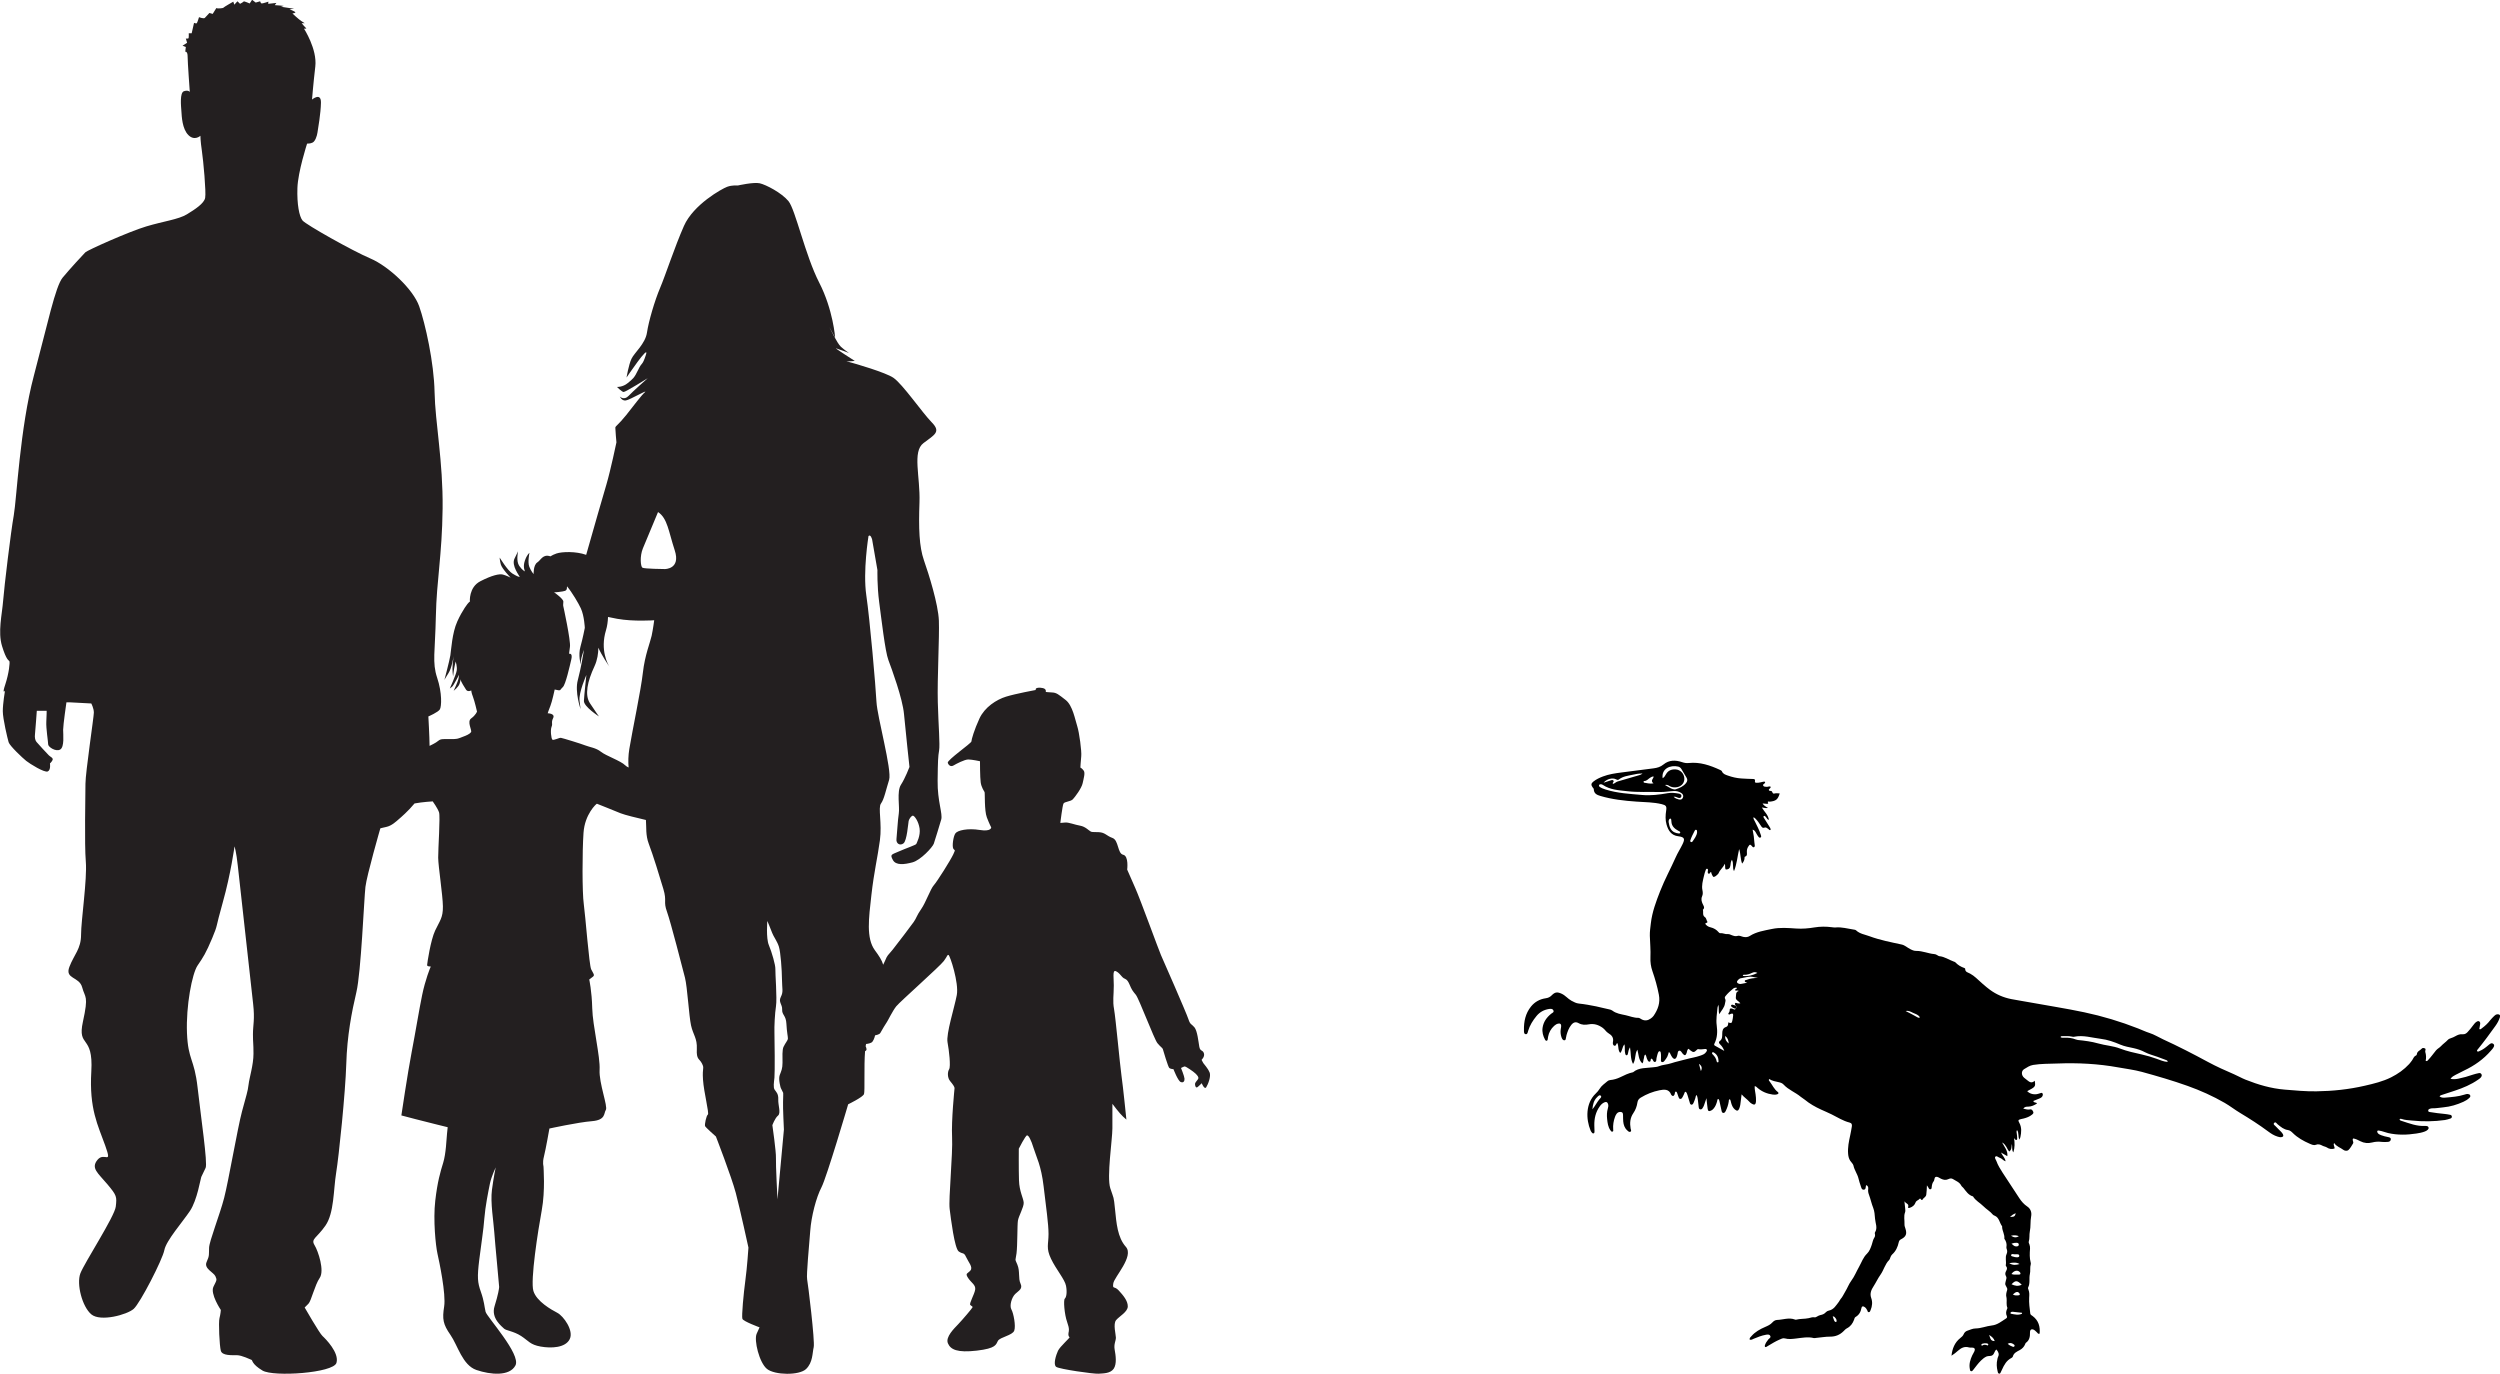 <?xml version="1.0" encoding="UTF-8"?><svg id="Layer_2" xmlns="http://www.w3.org/2000/svg" viewBox="0 0 699.89 384.6"><defs><style>.cls-1{fill:#231f20;}</style></defs><g id="Layer_1-2"><g><g><path class="cls-1" d="M170.6,186.62s.04,.06,.04,.07c.03,.03,0,0-.04-.07Z"/><path class="cls-1" d="M338.6,300.18c-.49-1.18-1.47-2.16-1.72-2.55-.24-.39-.49-.93-.49-.93,0,0,.98-.88,.64-1.86-.34-.98-1.03-.44-1.28-1.81-.24-1.37-.54-4.46-1.37-5.44-.84-.98-1.17-.69-1.67-2.25-.49-1.57-7.1-16.66-7.7-17.98-.59-1.32-5.73-15.48-7.15-18.67-1.42-3.18-2.3-5.24-2.3-5.24,0,0,.49-3.82-1.13-4.16-1.61-.35-1.22-4.07-2.99-4.7-1.76-.64-2.01-1.52-3.82-1.62-1.81-.1-1.81,.05-2.3-.2-.49-.25-1.47-1.37-2.94-1.62-1.47-.25-3.23-.98-4.17-.88-.93,.1-1.37,.1-1.37,.1,0,0,.59-4.8,.88-5.39,.29-.59,2.01-.54,2.64-1.23,.64-.69,2.45-3.09,2.74-4.51,.3-1.42,.74-2.84,.3-3.48-.45-.64-.94-.88-.94-.88,0,0,.1-1.86,.24-3.18,.15-1.32-.54-6.61-1.13-8.43-.59-1.81-1.27-5.78-3.23-7.3-1.96-1.52-2.55-2.06-3.77-2.11-1.22-.05-1.81-.15-1.81-.15,0,0,.3-.83-.83-1.08-1.13-.25-1.91-.05-1.96,.25l-.04,.29s-5.59,1.03-8.28,1.86c-2.69,.83-5.98,2.94-7.45,6.12-1.47,3.18-2.25,5.93-2.25,6.42s-6.86,5.24-6.62,5.98c.24,.74,.88,1.18,1.62,.74,.74-.44,3.08-1.67,4.12-1.67s3.28,.49,3.28,.49c0,0,0,4.55,.2,5.93,.19,1.37,.93,2.4,1.08,2.69,.15,.3-.09,5.19,.64,7.1,.73,1.91,1.22,2.79,1.22,2.79,0,0,.1,1.27-3.23,.73-3.34-.54-6.22,.1-6.81,.98-.59,.88-.93,3.52-.59,4.21,.34,.69,.79,0,0,1.67-.79,1.67-4.51,7.59-5.44,8.62-.93,1.03-2.25,4.85-3.52,6.66-1.28,1.81-1.33,2.55-2.11,3.63-.79,1.08-4.46,5.98-5.88,7.74-1.42,1.76-1.42,1.37-2.15,3.14-.14,.34-.32,.71-.51,1.08-.35-1.25-1.2-2.53-2.31-4.03-2.5-3.39-1.72-8.98-.99-15.48,.73-6.5,1.74-10.54,2.38-15.31,.65-4.78-.57-9.12,.3-10.31,.89-1.18,1.42-3.92,2.28-6.63,.84-2.72-3.33-17.64-3.54-21.84-.21-4.2-1.84-22.98-2.84-29.78-1-6.79,.61-16.63,.61-16.63,.6-.63,1.01,.95,1.01,.95l1.49,8.58s-.11,4.39,.48,8.91c.61,4.53,1.67,13.88,2.59,16.28,.9,2.39,3.97,10.72,4.37,15.13,.4,4.41,1.53,14.79,1.53,14.79,0,0-1.17,3.11-2.39,4.99-1.22,1.89-.3,6.22-.6,8.05-.3,1.82-.49,5.8-.65,7.12-.17,1.32,1.02,1.99,1.98,1.22,.96-.77,1.3-5.65,1.43-6.27,.14-.6,.79-1.49,1.2-1.47,.41,.02,1.55,1.51,1.86,3.57,.3,2.06-.81,4.05-.92,4.34-.12,.3-2.82,1.19-4.92,2.12-2.09,.92-2.48,.79-1.64,2.37,.84,1.57,3.2,1.28,5.48,.67,2.28-.6,5.62-4.22,5.98-5.23,.36-1,1.58-5.13,2.07-6.74,.49-1.61-1.08-5.16-1-10.88,.07-5.71,.12-6.74,.41-8.46,.29-1.72-.18-6.85-.36-13.51-.18-6.65,.48-18.27,.3-22.87-.18-4.61-2.83-13.02-4.18-16.87-1.34-3.85-1.51-8.97-1.25-16.21,.25-7.24-2.07-14.2,1.11-16.6,3.18-2.4,4.95-3.13,2.33-5.81-2.64-2.68-8.16-10.72-10.74-12.48-2.1-1.45-10.51-3.94-13.12-4.62,.96,.06,2.31-.1,2.31-.1,0,0-5.75-3.66-5.25-3.53,.5,.13,3.62,1.3,3.62,1.3,0,0-1.19-.77-2.26-1.74-1.08-.98-3.21-5.47-3.21-5.47l1.6,2.94s-.54-7.79-4.47-15.44c-3.92-7.65-6.66-20.46-8.6-22.8-1.93-2.34-6.31-4.6-8.03-4.99-1.72-.39-6.16,.62-6.16,.62,0,0-1.53-.17-2.99,.37-1.45,.54-9.43,4.95-12.08,10.95-2.65,6-5.18,13.85-6.68,17.36-1.49,3.5-3.21,9.35-3.67,12.49-.46,3.15-3.55,5.65-4.34,7.35-.8,1.7-1.38,5.24-1.38,5.24,0,0,6.51-9.69,5.43-6.37-1.09,3.31-1.02,1.78-2.15,4.18-1.14,2.4-1.56,2.59-2.94,3.74-1.38,1.17-3.02,1.09-3.02,1.09,0,0,1.37,1.39,1.87,1.41,.51,.02,6.74-3.86,6.74-3.86,0,0-4.07,3.58-5.36,4.95-1.29,1.36-2.46,.18-2.46,.18,0,0,.54,1.26,1.68,1.1,1.14-.15,6.39-3.27,5.33-2.29-1.07,.97-2.94,3.53-5.22,6.39-2.29,2.85-3.01,3.02-3.04,3.53-.02,.51,.31,4.1,.31,4.1,0,0-1.6,7.69-2.81,11.81-.83,2.79-3.5,12.03-5.66,19.68-2.89-1.04-6.8-.89-8.31-.38-.68,.23-1.24,.51-1.7,.8-2.11-.73-2.65,1.03-3.66,1.69-1.16,.76-1.04,3.28-1.04,3.28,0,0-.72-.78-1.22-2.08-.5-1.31,.05-3.86,.05-3.86,0,0-.68,.41-1.29,2.2-.62,1.79,.04,2.98,.04,2.98,0,0-.67-.2-1.6-1.53-.92-1.33-.38-3.84-.35-4.02,.03-.18,0,0-.98,1.97-.97,1.97,1.47,4.95,1.45,5.09-.02,.14-.83-.13-2.11-.95-1.29-.82-3.5-4.43-3.5-4.43,0,0,0,.66,.31,1.89,.32,1.23,2.76,3.74,2.76,3.74,0,0-1.18-.61-2.17-.87-1-.25-3,.18-6.3,1.87-3.29,1.69-2.94,5.71-2.94,5.71l-.26,.19c-.27,.2-1.81,2.16-3.27,5.38-1.45,3.21-1.7,8.03-1.93,9.46-.22,1.43-1.67,6.9-1.67,6.9,0,0,.22-.48,1.16-1.94,.9-1.39,1.38-4.48,1.42-4.75,0,.1-.08,.59-.25,2.2-.21,1.86,.11,3.46,.11,3.46l.14-1.21c.15-1.2,.57-2.93,.57-2.93,0,0,.45,1.35,.31,2.46-.13,1.11-1.95,5.11-1.95,5.11,0,0,.21-.15,.65-.51,.44-.36,1.96-3.37,1.96-3.37,0,0-.1,.64-.2,1.24-.1,.6-1.33,3.28-1.33,3.28,0,0,1.3-1.02,1.63-1.91,.32-.89,.27-1.37,.27-1.37l.09,.34c.09,.35,1.01,1.96,1.5,2.65,.51,.7,1.44,.18,1.44,.18,0,0,0,.57,.47,1.77,.47,1.21,1.14,4.15,1.14,4.15,0,0-.35,.98-1.63,1.91-1.28,.93,.32,3.35-.05,3.86-.36,.51-1.28,.93-2.38,1.32-1.09,.39-1.15,.67-3.87,.61-2.73-.06-2.28,.11-3.55,.94-.36,.24-1.02,.58-1.8,.96-.02-2.66-.34-8.24-.34-8.24,0,0,2.76-1.18,3.23-1.99,.46-.82,.66-4.55-.77-8.84-1.43-4.3-.57-7.22-.36-17.23,.2-10.03,1.73-16.93,1.89-30.13,.15-13.19-2.1-24.24-2.25-32.57-.16-8.33-2.61-19.23-4.3-24.04-1.68-4.8-8.6-11.25-13.65-13.4-5.06-2.15-18.11-9.51-19.02-10.64-.92-1.13-1.58-4.55-1.43-9.1,.15-4.55,2.71-12.43,2.71-12.43,0,0,.92,.05,1.58-.31,.67-.36,1.18-1.74,1.33-2.81,.16-1.07,.92-5.32,.97-8.34,.05-3.01-2.5-.87-2.5-.87,0,0,.35-4.4,.92-9.26,.56-4.86-3.17-10.59-3.17-10.59,0,0,.82,.05,.62-.1-.21-.15-1.28-1.43-1.28-1.43h.86s-.26-.15-.97-.61c-.71-.46-2.46-2.1-2.46-2.1,0,0,.92-.16,.82-.36-.1-.21-1.63-.82-1.63-.82l1.28-.15-3.68-.56s.87-.2,.72-.25c-.15-.05-2.46-.2-2.46-.2l.46-.62-2.3,.25,.05-.61s-1.64,.56-1.9,.51c-.25-.05-.41-.61-.41-.61l-1.23,.36-1.02-.77-.67,1.02s-1.63-.72-1.68-.56c-.05,.15-1.02,.66-1.02,.66l-.72-.71s-.77,.77-.81,.92c-.06,.15-.36-.82-.36-.82,0,0-2.71,1.54-2.76,1.69-.05,.15-1.43,.26-1.58,.21-.16-.05-.41-.1-.41-.1l-1.02,1.63-.92-.26s-.97,1.07-1.28,1.38c-.3,.31-1.63-.2-1.63-.2,0,0-.46,1.53-.62,1.69-.15,.15-.77-.1-.77-.1l-.66,2.91h-.82s.06,1.33-.1,1.43c-.16,.1-.72,.05-.72,.05l.36,1.18-1.28,.82,.92,.36-.16,1.33s.66-.2,.66,1.33,.61,9.92,.61,9.92c0,0-.41-.61-1.63-.2-1.23,.41-.82,4.19-.72,5.63,.1,1.43,.21,4.91,1.95,6.65,1.74,1.74,3.37,.2,3.37,.2,0,0,0,1.43,.41,4.19,.41,2.76,1.23,11.66,.92,13.2-.3,1.54-2.76,3.17-5.11,4.6-2.35,1.43-6.54,1.94-11.35,3.38-4.81,1.43-16.47,6.65-17.08,7.26-.62,.61-4.29,4.6-6.34,7.06-2.05,2.46-4.2,12.89-8.08,27.51-3.89,14.62-4.8,34.47-5.62,39.07-.82,4.6-2.66,19.84-2.97,23.83-.31,3.99-1.53,8.8-.31,12.78,1.23,3.99,1.84,3.89,2.05,4.2,.2,.31-.11,3.37-1.12,6.44-1.03,3.07-.11,1.84-.11,1.84,0,0-.61,3.58-.61,5.73s1.33,7.67,1.63,8.69c.31,1.02,3.89,4.4,4.92,5.22,1.02,.82,5.12,3.37,6.03,2.96,.92-.41,.62-2.25,.62-2.25,0,0,.41-.31,.72-.92,.3-.61-.62-.92-1.02-1.33-.42-.41-3.07-3.27-3.48-3.78-.41-.51-.51-1.33-.41-2.15,.1-.82,.51-6.55,.51-6.55h2.76s0,1.23-.1,3.07c-.1,1.84,.52,5.63,.52,6.34s2.15,2.15,3.37,1.43c1.22-.72,.82-4.19,.82-5.53s.92-7.67,.92-7.67h1.13l5.83,.31s.72,1.33,.72,2.55-2.35,16.77-2.35,19.94-.31,16.87,.1,21.79c.41,4.91-1.33,16.47-1.33,20.46s-1.94,5.52-3.27,9c-1.33,3.48,2.76,2.66,3.58,5.73,.82,3.07,1.85,2.15,.21,9.62-1.63,7.47,2.97,3.37,2.35,13.91-.62,10.53,1.84,15.03,3.89,20.76,2.04,5.73-.21,1.64-2.15,3.99-1.94,2.35,.1,3.68,2.76,6.85,2.66,3.17,2.66,3.48,2.35,6.24-.3,2.76-8.79,15.75-9.92,18.72-1.12,2.97,.51,9.31,3.07,11.46,2.56,2.15,10.02,.1,11.86-1.53,1.84-1.64,8.08-13.81,8.59-16.47,.51-2.66,5.11-7.87,7.16-10.94,2.05-3.07,2.97-9.1,3.17-9.52,.2-.41,.61-1.32,1.22-2.55,.61-1.23-1.33-14.32-2.25-22.5-.92-8.18-2.66-7.57-2.97-15.24-.3-7.67,1.44-16.67,2.97-18.92,1.54-2.25,2.35-3.48,4.1-7.67,1.73-4.19,.71-2.05,2.96-10.02,2.25-7.98,3.28-15.65,3.28-15.65,0,0,.51,1.53,.92,5.42,.41,3.89,3.78,34.27,4.29,38.66,.51,4.4-.05,5.9-.05,8.51s.15,2.3,.15,5.45-1.15,6.67-1.38,8.67c-.23,1.99-.62,2.91-1.84,7.52-1.23,4.61-3.76,19.41-4.99,24.17-1.23,4.76-4.14,12.04-4.22,13.96-.08,1.92,.16,2.15-.69,3.99-.84,1.84,2,2.92,2.46,3.99,.45,1.08,.45,.92-.54,2.92-1,1.99,2.06,6.52,2.06,6.52,0,0-.07,1.15-.38,2.3-.31,1.15,0,7.74,.38,9.13,.39,1.38,2.99,1.23,4.45,1.23s3.84,1.23,4.14,1.31c.31,.07,0,1.15,3.07,2.99,3.07,1.84,19.87,.69,20.71-2.15,.84-2.83-3.07-6.75-3.91-7.52-.85-.76-4.99-7.98-4.99-7.98,0,0,.31-.31,1.07-1.07,.77-.77,1.77-5.22,3.14-7.21,1.38-1.99-.38-7.44-1.46-9.2-1.07-1.76,.62-1.92,3.07-5.45,2.45-3.53,2.23-10.05,2.99-14.73,.77-4.68,2.61-22.63,2.84-30.53,.23-7.9,1.53-14.57,2.83-20.09,1.31-5.52,2.15-26.16,2.53-29.46,.39-3.3,4.17-16.39,4.17-16.39,0,0,.2-.1,1.68-.41,1.49-.3,2.82-1.58,3.53-2.2,.47-.4,2.61-2.22,4.37-4.37,2.25-.42,5.09-.58,5.09-.58,0,0,1.39,1.92,1.77,3.07,.38,1.15-.26,10.2-.24,12.7,.03,2.5,1.27,10.39,1.32,13.61,.05,3.22-.89,4.06-2.17,6.78-1.28,2.72-2.21,9.08-2.25,9.64-.04,.56,1.13,.32,1.01,.49-.12,.17-1.54,3.72-2.4,7.92-.87,4.2-1.81,10.14-2.95,16.05-1.13,5.9-2.87,17.66-2.87,17.66,0,0,.27,.09,4.08,1.07,3.81,.99,8.89,2.23,8.89,2.23l-.18,1.72c-.17,1.72-.29,5.66-1.08,8.23-.79,2.56-1.6,5.27-2.22,10.64-.62,5.38,.12,12.57,.61,14.77,.5,2.2,2.43,11.34,1.88,14.84-.56,3.5-.32,4.95,1.75,7.92,2.07,2.97,3.36,8.51,7.3,9.85,3.94,1.34,9.29,1.82,10.91-1.28,1.63-3.09-8.02-13.6-8.36-15.02-.34-1.43-.38-2.94-1.32-5.59-.95-2.66-1.05-4.04-.45-8.99,.61-4.96,1.17-8.17,1.42-11.53,.26-3.36,1.13-7.65,1.55-9.71,.42-2.05,1.63-4.6,1.63-4.6,0,0-.59,2.78-1.05,6.3-.47,3.51,.46,8.9,.65,11.81,.2,2.91,1.38,14.99,1.37,15.37-.02,.38-.24,2.04-1.29,5.41-1.06,3.37,2.11,5.67,2.64,6.23,.52,.56,2.71,.72,4.81,2.09,2.1,1.37,2.49,2.42,5.47,2.95,2.99,.53,6.89,.35,8.11-2.05,1.24-2.4-1.74-6.51-3.44-7.39-1.7-.89-5.81-3.19-6.71-6.12-.9-2.93,1.29-16.92,2.33-22.56,1.04-5.64,.47-12.05,.5-12.24,.03-.18-.37-.91,.13-2.9,.51-2,1.52-7.78,1.52-7.78,0,0,7.98-1.75,11.9-2.06,3.92-.32,3.28-2.21,3.9-3.15,.62-.94-1.96-7.53-1.75-11.23,.21-3.69-1.94-12.34-2.06-17.22-.12-4.87-.84-8.06-.84-8.06,0,0,.53-.39,1.07-.82,.54-.43,.04-.89-.52-2.02-.58-1.13-1.63-15.17-2.08-18.31-.45-3.14-.44-14.7-.07-19.93,.36-5.23,3.61-8.15,3.75-8.13,.14,.02,4.83,1.95,6.61,2.66,1.21,.49,4.78,1.35,7.11,1.89,.16,2.12-.11,4.26,.79,6.64,1.19,3.12,3.04,9.14,4.09,12.67,1.05,3.53-.07,3.37,1.02,6.39,1.08,3.02,4.33,15.75,5.03,18.44,.68,2.69,1.11,10.68,1.7,13.37,.59,2.68,1.76,3.56,1.62,6.61-.15,3.06,.7,2.59,1.44,4.06,.74,1.47,.05,.92,.29,4.52,.24,3.58,1.79,9.48,1.36,9.77-.43,.28-.96,2.82-.78,3.23,.19,.42,3.03,2.91,3.03,2.91,0,0,4.36,11.25,5.57,15.81,1.2,4.56,3.54,15.29,3.54,15.29,0,0-.37,5.61-.86,9.15-.48,3.56-1.1,10.08-.83,10.8,.27,.72,4.8,2.38,4.8,2.38l-.81,1.79c-.8,1.8,.73,8.11,2.89,9.85,2.16,1.75,9.01,1.87,10.94,.03,1.93-1.85,1.75-4.51,2.14-6.12,.38-1.62-1.59-17.77-1.84-19-.24-1.24,.56-9.48,.87-13.55,.29-4.07,1.68-9.42,3.15-12.21,1.45-2.78,7.47-23.24,7.47-23.24,0,0,4.07-1.95,4.43-2.85,.29-.76-.04-7.91,.3-12.03,.26-.09,.41-.26,.41-.54,0-.21-.12-.54-.25-.83,.03-.21,.07-.4,.11-.58,0-.01,0-.03,.01-.05,.54-.06,1.45-.21,1.79-.65,.5-.64,.74-1.77,.74-1.77,0,0,1.23-.19,1.47-.68,.24-.49,1.72-2.94,1.86-3.09,.15-.15,1.57-3.09,2.59-4.36,1.03-1.28,12.25-11.22,13.33-12.69,1.08-1.47,.93-1.81,1.32-1.67,.39,.15,2.94,7.79,2.3,11.22-.64,3.43-3.04,10.88-2.59,13.23,.44,2.35,.93,6.76,.44,7.54-.49,.78-.49,2.4,.3,3.33,.78,.93,1.25,1.63,1.22,1.96-.02,.34-.92,8.97-.69,13.67,.25,4.7-1.03,17.39-.68,20.13,.34,2.74,1.37,11.07,2.54,11.91,1.17,.83,1.42,.14,2.06,1.56,.64,1.42,2.01,2.84,1.22,3.77-.78,.93-1.56,.69-.68,2.06,.88,1.37,2.21,1.96,2.01,3.28-.19,1.32-1.76,3.92-1.37,4.31,.39,.39,.68,.39,.64,.64-.05,.24-2.89,3.58-4.02,4.75-1.12,1.18-3.62,3.57-2.89,5.34,.74,1.76,2.59,2.69,8.08,2.06,5.49-.64,5.35-1.71,5.93-2.75,.59-1.03,4.07-1.52,4.56-2.84,.49-1.32-.2-4.9-.79-5.93-.59-1.03,.05-3.38,1.08-4.36,1.03-.98,2.15-1.42,1.47-2.89-.69-1.47-.1-3.43-.88-5.29-.78-1.86-.54-.88-.24-3.18,.29-2.3,.19-7.89,.39-9.16,.2-1.27,1.67-3.77,1.62-5-.05-1.23-1.23-3.14-1.32-6.27-.1-3.14-.05-8.87-.05-8.87,0,0,1.86-3.68,2.3-3.72,.44-.05,1.13,1.23,1.86,3.62,.73,2.4,2.11,4.8,2.79,10.68,.69,5.88,1.37,10.43,1.37,13.32s-.74,3.92,.69,6.91c1.42,2.99,3.87,5.78,4.21,7.59,.34,1.82,.1,3.19-.34,3.58-.44,.39-.1,4.46,.64,6.52,.74,2.06,.49,2.5,.39,3.08-.1,.59,.05,1.08,.29,1.18,.25,.1-2.69,2.64-3.23,3.82-.54,1.17-1.42,3.87-.49,4.51,.93,.64,10.49,2.01,11.85,1.91,1.37-.1,3.28-.05,4.22-1.37,.93-1.33,.58-3.77,.29-5.34-.29-1.57,.34-2.5,.34-3.38s-.83-3.82,.05-4.9c.88-1.08,3.28-2.3,3.28-3.87s-1.28-3.08-2.55-4.46c-1.27-1.37-1.76-.2-1.51-1.96,.24-1.77,5.88-7.6,3.52-10.24-2.35-2.65-2.64-6.66-3.03-10.48-.39-3.82-.3-2.79-1.33-5.93-1.03-3.14,.59-13.62,.59-16.76v-6.86s2.05,2.75,2.99,3.58l.93,.83s-.93-9.21-1.38-12.34c-.44-3.13-1.63-16.15-2.07-18.55-.44-2.4-.08-3.84-.08-6.68s-.54-4.95,1.17-3.63c.61,.47,1.18,1.37,1.62,1.62,.44,.24,.98,.24,1.62,1.76,.64,1.52,.88,1.81,1.77,2.89,.88,1.08,5.14,12.44,6.03,13.52,.88,1.08,1.42,1.32,1.52,1.67,.09,.34,1.47,5,1.81,5.29,.34,.29,1.17,.34,1.17,.34,0,0,1.23,3.23,2.01,3.58,.78,.34,1.13-.25,1.08-.93-.04-.68-.98-2.99-.98-2.99,0,0,.83-.44,1.08-.44s2.4,1.42,2.99,2.01c.59,.59,.88,.98,.78,1.37-.1,.39-.93,1.03-.93,1.56s.24,1.13,.64,.89c.39-.25,1.23-1.13,1.23-1.13,0,0,.78,1.91,1.27,1.13,.49-.78,1.42-3.04,.93-4.21ZM179.96,153.57c.88-2.18,4.26-10.22,4.26-10.22,2.66,1.75,2.94,5.44,4.68,10.73,1.73,5.3-2.79,5.23-2.79,5.23,0,0-5.74-.05-6.26-.38-.52-.33-.77-3.18,.11-5.36Zm-11.7,56.91c-1.38-1.12-3.19-1.31-4.39-1.79-1.2-.48-6.37-2.06-6.84-2.13-.46-.07-2.06,.8-2.39,.51-.33-.29-.61-2.69-.22-3.62,.39-.93-.2-1.12,.44-2.43,.63-1.31-1.53-1.33-1.53-1.33,0,0,.3-.99,.76-2.09,.46-1.11,1.2-4.57,1.2-4.57l.87,.18c.87,.19,.64-.18,1.41-.86,.77-.68,1.92-5.83,2.37-7.74,.45-1.91-.6-1.56-.6-1.56,0,0-.05-.25,.22-1.95,.27-1.7-1.89-11.53-1.89-11.53,0,0-.04-.34,.04-1.12,.08-.79-2.6-2.64-2.6-2.64,0,0,.46,.07,2.36-.23,1.15-.19,1.25-.4,1.27-1.44,1.46,1.76,3.22,4.76,3.87,6.17,.98,2.14,1.11,5.47,1.11,5.47,0,0-.56,2.93-1.22,5.28-.67,2.35,.06,4.92,.06,4.92l.06-.94c.06-.93,.91-3.34,.85-2.98-.06,.36-.8,4.97-1.7,8.31-.92,3.34,.77,8.15,.77,8.15l-.29-2.31c-.29-2.31,1.91-7.24,1.91-7.24,0,0-.62,5.66-.69,7.25-.06,1.59,4.21,4.35,4.21,4.35,0,0-1-1.38-2.52-3.7-1.52-2.32-.73-6.06,1.28-10.37,.81-1.74,1.07-3.66,1.07-5.17,.97,2.18,2.75,4.8,3.1,5.3-.42-.64-2.66-4.61-.96-10.19,.35-1.15,.52-2.41,.57-3.72,.9,.2,1.76,.37,2.53,.51,4.66,.84,10.4,.41,10.4,.41,0,0-.33,2.54-.72,4.35-.39,1.82-1.9,5.42-2.45,10.31-.54,4.88-2.93,16.11-3.8,21.38-.3,1.84-.34,3.62-.19,5.19-.36-.16-.69-.35-.96-.62-1.22-1.24-5.38-2.66-6.76-3.77Zm51.11,82.53c-.44,.98-.29,2.82-.3,4.51,0,1.68-.34,2.28-.79,3.48-.43,1.21,.29,3.55,.29,3.55l.69,1.41s.03,1.07-.04,2.53c-.07,1.45,.24,7.75,.24,7.75l-1.8,19.53s-.51-9.91-.43-11.6c.08-1.68-1-9.17-1-9.17,0,0,.7-1.96,1.58-2.68,.88-.73,0-2.91,.07-4.51,.08-1.62-.59-2.11-1.01-2.74-.44-.63-.2-2.08-.06-3.37,.14-1.3,.06-10.81,0-12.57-.06-1.77,.11-5.36,.44-7.49,.33-2.13-.24-9.29-.18-10.36,.05-1.07-.99-4.72-1.82-6.68-.83-1.96-.43-6.77-.43-6.77,0,0,1.03,2.43,1.36,3.36,.33,.93,1.43,2.37,1.88,3.85,.47,1.48,.84,6.48,.86,9.16,.02,2.69,.45,3.39-.32,4.89-.75,1.51,.44,2.02,.37,3.55-.07,1.53,1.08,1.59,1.19,3.96,.12,2.39,.44,3.62,.42,4.16-.03,.54-.75,1.27-1.18,2.24Z"/></g><g><path d="M558.84,377.85c-.5,.45-.51,1.15-1,1.52-.52,.4-1.17,.14-1.73,.4-.59,.28-1.07,.68-1.53,1.13-.81,.79-1.45,1.71-2.15,2.59-.16,.2-.32,.46-.63,.38-.32-.08-.29-.4-.34-.65-.26-1.35,.13-2.59,.69-3.8,.19-.41,.47-.78,.63-1.19,.24-.63-.04-.97-.74-.97-.26,0-.54,.05-.78-.03-1.23-.38-2.19,.1-3.08,.89-.58,.51-1.17,1-1.85,1.42,.22-1.97,.89-3.7,2.47-4.95,.39-.31,.74-.59,.94-1.07,.19-.47,.55-.82,1.03-.98,.74-.25,1.5-.62,2.26-.63,1.6-.01,3.05-.67,4.62-.84,1.5-.15,2.73-1.17,3.99-1.98,.26-.17,.3-.41,.17-.69-.29-.62-.22-1.24,.04-1.85,.06-.14,.17-.32,.13-.42-.39-.9-.11-1.85-.23-2.76,0-.04-.02-.07-.03-.11-.21-.72-.03-1.4,.19-2.09,.24-.74-.72-1.22-.51-1.99,.08-.29,.1-.59,.2-.87,.13-.37,.19-.71-.03-1.07-.27-.46-.21-.95,.04-1.4,.25-.46,.41-.88,.02-1.34-.07-.08-.13-.22-.11-.31,.22-1.02-.23-2.09,.22-3.08,.22-.48,.24-.92,.06-1.4-.06-.17-.13-.38-.1-.55,.17-.86-.05-1.62-.54-2.32-.02-.03-.04-.07-.04-.1,.14-1.14-.58-2.11-.62-3.22,0-.07,.03-.17,0-.22-.76-.95-.77-2.43-2.1-2.97-.17-.07-.37-.14-.48-.28-.77-.94-1.84-1.53-2.67-2.37-.94-.95-2.2-1.55-2.9-2.74-1.28-.35-1.93-1.42-2.69-2.37-.18-.23-.48-.4-.6-.66-.5-.99-1.51-1.3-2.35-1.84-.4-.25-.83-.16-1.19,.01-.75,.37-1.41,.26-2.13-.09-.46-.22-.95-.65-1.45-.51-.49,.13-.3,.86-.61,1.24-.34,.42-.46,.93-.52,1.46-.03,.29,0,.68-.34,.76-.43,.1-.52-.33-.69-.61-.06-.09-.12-.18-.33-.49-.03,1.02-.08,1.82-.18,2.61-.1,.73-.86,.88-1.09,1.47-.01,.03-.14,.02-.21,.01-.24-.04-.33-.62-.58-.3-.33,.41-.93,.45-1.13,1.03-.26,.75-.85,1.21-1.6,1.47-.24,.08-.58,.07-.49-.18,.29-.76-.28-.96-.7-1.27-.11-.08-.09-.29-.31-.3,.07,.63,.16,1.26,.2,1.89,.03,.37,.1,.79-.03,1.12-.42,1.1-.11,2.22-.16,3.33-.02,.43,.12,.81,.25,1.2,.5,1.51,.19,2.3-1.22,3.02-.38,.19-.55,.44-.64,.84-.28,1.31-.81,2.49-1.83,3.4-.23,.21-.37,.47-.48,.75-.11,.28-.18,.61-.38,.81-1.16,1.17-1.5,2.82-2.41,4.1-.74,1.04-1.26,2.19-1.95,3.26-.6,.92-1.12,2-.66,3.27,.41,1.12,.3,2.29-.17,3.4-.1,.23-.18,.55-.47,.58-.35,.05-.37-.31-.47-.53-.18-.39-.42-.71-.78-.94-.42-.28-.75-.2-.84,.3-.19,1.1-.68,1.96-1.67,2.53-.26,.15-.3,.51-.41,.79-.38,1.02-.99,1.85-1.97,2.36-.38,.19-.65,.5-.94,.79-1.03,1.04-2.28,1.56-3.74,1.55-1.35-.01-2.68,.25-4.01,.36-.19,.02-.39,.09-.55,.05-1.67-.43-3.34-.08-4.98,.11-1.09,.13-2.12,.27-3.19-.03-.52-.15-1.03,.14-1.51,.35-1.07,.47-2.06,1.07-3.06,1.67-.19,.12-.38,.24-.58,.35-.14,.07-.3,.12-.4-.04-.05-.08-.06-.22-.04-.32,.18-.67,.57-1.21,1-1.74,.24-.29,.8-.5,.5-1-.27-.46-.77-.36-1.22-.28-1.19,.21-2.3,.66-3.41,1.12-.33,.14-.65,.4-1.11,.24-.11-.47,.27-.72,.51-1,1.04-1.19,2.38-1.93,3.8-2.54,.76-.33,1.5-.65,2.07-1.3,.33-.37,.79-.65,1.27-.67,1.66-.05,3.31-.75,4.98-.13,.1,.04,.23,.09,.33,.06,1.17-.31,2.39-.18,3.55-.43,.55-.12,1.06-.35,1.64-.24,.28,.05,.5-.1,.73-.23,.29-.16,.6-.34,.92-.4,.61-.11,1.12-.33,1.55-.81,.19-.21,.49-.38,.77-.43,1.45-.28,2.07-1.48,2.86-2.49,.18-.23,.28-.54,.48-.76,.56-.61,.85-1.38,1.28-2.05,.63-1.01,1.02-2.16,1.73-3.1,.9-1.21,1.42-2.59,2.15-3.86,.71-1.25,1.14-2.65,2.25-3.71,.66-.63,1.03-1.63,1.33-2.54,.22-.67,.32-1.38,.73-1.98,.15-.23,.21-.47,.17-.75-.03-.22-.12-.5-.02-.66,.81-1.26,.11-2.57,.02-3.81-.08-1.01-.15-2.14-.51-3.04-.48-1.19-.72-2.42-1.16-3.6-.21-.55-.34-1.07-.25-1.64,.08-.5-.04-.88-.49-1.14-.05,.05-.13,.1-.14,.15-.09,.46-.01,1.12-.65,1.13-.58,.01-.66-.63-.82-1.08-.23-.67-.45-1.35-.61-2.04-.3-1.28-1.15-2.34-1.42-3.65-.1-.47-.62-.89-.91-1.35-.38-.59-.52-1.22-.58-1.91-.15-1.78,.21-3.5,.59-5.23,.18-.8,.31-1.62,.45-2.43,.09-.54-.02-.96-.64-1.11-1.81-.45-3.36-1.47-5-2.28-.97-.48-1.98-.9-2.96-1.35-1.64-.75-3.2-1.63-4.59-2.78-.35-.29-.75-.5-1.09-.78-1.52-1.28-3.46-1.96-4.82-3.44-.35-.38-.79-.54-1.28-.65-.94-.22-1.91-.36-2.75-.91-.27,.34,0,.53,.14,.71,.75,.97,1.23,2.15,2.26,2.92,.32,.24,.24,.52-.16,.65-.4,.13-.81,.13-1.22,.08-1.6-.22-3.03-.79-4.27-1.86-.22-.19-.4-.45-.81-.51-.07,.79,.15,1.53,.24,2.28,.08,.63,.16,1.27,.12,1.9-.07,1.07-.42,1.24-1.33,.65-.19-.12-.37-.27-.51-.44-.64-.73-1.49-1.25-2.19-2.09-.08,.64-.18,1.28-.24,1.93-.06,.67-.15,1.35-.39,1.98-.29,.75-.65,.84-1.25,.33-.57-.48-.84-1.13-1.04-1.83-.1-.35-.13-.73-.36-1.05-.38,.12-.29,.43-.32,.66-.14,.94-.44,1.82-.86,2.66-.14,.27-.32,.55-.66,.53-.37-.03-.44-.38-.5-.66-.2-.88-.38-1.76-.58-2.63-.05-.22-.09-.44-.29-.61-.38,.03-.29,.36-.35,.58-.21,.76-.47,1.5-1.01,2.11-.2,.23-.42,.43-.7,.55-.62,.28-.88,.14-.96-.55-.11-.97-.26-1.93-.33-2.92-.23,.68-.45,1.37-.7,2.04-.1,.28-.26,.54-.42,.79-.15,.24-.39,.37-.68,.28-.24-.07-.33-.3-.36-.53-.08-.63-.16-1.26-.22-1.9-.05-.52-.12-1.03-.37-1.58-.31,.25-.25,.58-.35,.83-.15,.38-.23,.79-.42,1.16-.16,.32-.28,.8-.74,.72-.35-.06-.39-.51-.49-.83-.19-.61-.36-1.22-.55-1.83-.11-.35-.23-.7-.49-.96-.4,.07-.35,.4-.46,.61-.16,.3-.27,.62-.44,.9-.15,.25-.31,.56-.68,.5-.3-.05-.38-.33-.47-.58-.1-.28-.18-.57-.29-.85-.09-.24-.13-.52-.42-.64-.41,.15-.24,.58-.39,.85-.26,.49-.48,.54-.85,.16-.03-.03-.06-.05-.07-.09-.6-1.69-2.02-1.52-3.28-1.27-1.86,.37-3.63,1.07-5.27,2.07-.52,.32-.82,.73-.91,1.33-.16,1.09-.54,2.12-1.16,3.02-.91,1.33-1.01,2.77-.75,4.3,.05,.3,.34,.7-.08,.9-.34,.16-.63-.16-.87-.39-.74-.67-1.03-1.55-1.12-2.51-.05-.52-.03-1.05-.05-1.57-.02-.41,.04-.91-.46-1.04-.48-.13-.98,.01-1.31,.43-.2,.26-.36,.57-.47,.88-.42,1.14-.61,2.31-.52,3.53,.02,.22,.1,.49-.14,.61-.32,.15-.48-.14-.62-.34-.69-.95-.82-2.08-.94-3.2-.1-.97-.08-1.95,.2-2.9,.12-.4,.2-.8,.08-1.22-.17-.57-.46-.75-1-.53-.57,.23-1,.65-1.35,1.15-1.14,1.59-1.55,3.39-1.51,5.31,.01,.56,.04,1.12,.05,1.69,0,.22,0,.48-.27,.55-.26,.06-.41-.14-.54-.32-.11-.15-.22-.31-.29-.48-1.32-3.19-1.43-7.63,1.46-10.37,.4-.38,.78-.82,1.07-1.3,.54-.9,1.4-1.45,2.16-2.11,.23-.2,.51-.33,.82-.35,.99-.08,1.96-.39,2.79-.79,1.18-.57,2.32-1.14,3.6-1.4,1.66-1.39,3.74-1.12,5.67-1.39,.51-.07,1.02-.07,1.52-.28,1.11-.45,2.34-.45,3.48-.84,1.37-.46,2.8-.73,4.2-1.13,1.3-.37,2.64-.53,3.91-.99,.64-.23,1.29-.42,1.68-1.04,.12-.19,.29-.37,.19-.61-.11-.26-.37-.24-.58-.22-.59,.06-1.18,.18-1.78,.04-.19-.04-.34,.08-.48,.23-.72,.72-.96,.73-1.75,.13-.18-.14-.33-.3-.53-.47-.46,.3-.39,.8-.54,1.19-.28,.74-.56,.79-1.09,.2-.29-.33-.52-.93-.96-.85-.55,.1-.39,.8-.57,1.22-.06,.14-.08,.29-.13,.43-.31,.79-.76,.86-1.29,.17-.18-.23-.3-.51-.45-.78-.12-.22-.15-.5-.49-.65-.15,.46-.24,.9-.43,1.28-.2,.4-.48,.76-.75,1.12-.18,.24-.42,.49-.75,.39-.38-.11-.28-.48-.27-.77,.01-.64,.05-1.27-.07-1.91-.03-.15-.11-.3-.26-.34-.22-.05-.34,.1-.43,.28-.25,.51-.33,1.07-.48,1.61-.1,.38,.06,.97-.4,1.09-.51,.13-.53-.52-.8-.79-.05-.05-.12-.09-.18-.13-.06,.03-.15,.05-.18,.1-.18,.25,.04,.79-.46,.76-.37-.02-.46-.45-.62-.74-.21-.38-.16-.88-.51-1.28-.43,.38-.28,.88-.44,1.27-.15,.37-.02,.82-.38,1.23-1.09-1.01-1.02-2.43-1.39-3.84-.82,1.24-.37,2.72-1.22,4-.79-1.53-.54-3.06-.85-4.67-.41,.62-.44,1.2-.58,1.75-.05,.21-.1,.48-.38,.48-.28,0-.32-.27-.38-.48-.22-.8-.01-1.64-.2-2.58-.69,.7-.53,1.74-1.2,2.42-.72-.84-.37-1.93-.81-2.77-.07,.03-.11,.04-.13,.06-.22,.26-.25,.84-.74,.66-.38-.14-.43-.66-.36-.99,.26-1.23-.3-1.93-1.3-2.52-.6-.35-.95-1.04-1.54-1.46-1.18-.86-2.45-1.27-3.91-1-.97,.18-1.9,.2-2.83-.32-.83-.47-1.47-.27-2.08,.48-.67,.83-1.03,1.82-1.33,2.83-.05,.18-.05,.38-.11,.55-.12,.33-.01,.89-.46,.92-.51,.04-.71-.47-.86-.9-.24-.72-.3-1.46-.19-2.22,.05-.3,.12-.59,.12-.89,0-.54-.26-.75-.79-.66-.45,.08-.83,.32-1.17,.63-.92,.84-1.49,1.87-1.71,3.09-.04,.22-.05,.45-.09,.67-.03,.19-.11,.38-.31,.42-.21,.03-.35-.12-.44-.29-.56-1.04-.87-2.14-.7-3.34,.24-1.65,1.13-2.9,2.4-3.93,.29-.24,.87-.4,.64-.92-.23-.54-.81-.49-1.29-.41-1.38,.22-2.54,.86-3.44,1.95-1.03,1.26-1.89,2.6-2.35,4.18-.11,.38-.17,.97-.66,.92-.56-.06-.5-.71-.51-1.11-.05-2.41,.41-4.7,1.98-6.64,1.06-1.31,2.46-2.07,4.12-2.31,.67-.1,1.18-.32,1.66-.81,.95-.98,1.6-1,2.81-.45,1.04,.48,1.73,1.41,2.72,1.95,.66,.36,1.34,.72,2.07,.79,1.64,.17,3.25,.47,4.85,.79,1.23,.25,2.46,.61,3.7,.85,.29,.06,.6,.15,.83,.33,1.11,.85,2.42,1.01,3.74,1.3,1.18,.26,2.3,.76,3.55,.73,.3,0,.61,.26,.91,.42,.89,.48,1.74,.35,2.54-.22,.3-.22,.61-.46,.81-.76,1.23-1.78,1.91-3.67,1.48-5.91-.43-2.25-1.05-4.44-1.8-6.59-.44-1.25-.62-2.55-.56-3.87,.09-2.02-.11-4.04-.17-6.05-.03-1.17,.15-2.32,.28-3.47,.36-3.15,1.46-6.09,2.61-9.02,1.27-3.25,2.95-6.31,4.36-9.49,.54-1.23,1.29-2.37,1.87-3.58,.73-1.5,.71-2.06-1.18-2.3-1.95-.24-2.78-1.6-3.26-3.27-.37-1.28-.31-2.59-.11-3.9,.19-1.21-.03-1.52-1.23-1.81-2.31-.56-4.68-.55-7.03-.71-3.44-.24-6.86-.61-10.19-1.6-.95-.28-1.77-.67-1.81-1.84,0-.24-.21-.39-.34-.57-.47-.68-.43-1.1,.24-1.62,.8-.63,1.72-1.06,2.67-1.42,1.66-.63,3.4-.88,5.15-1.11,3.01-.39,6.02-.78,9.02-1.16,1.02-.13,1.94-.39,2.77-1.08,1.57-1.3,3.39-1.27,5.22-.65,.62,.21,1.19,.31,1.85,.24,3.13-.34,5.99,.65,8.77,1.93,.2,.09,.45,.22,.52,.4,.32,.77,1.02,.95,1.68,1.19,1.19,.42,2.4,.71,3.69,.8,1.11,.08,2.21,.12,3.32,.15,.37,.01,.69,.08,.56,.59-.12,.48,.24,.46,.54,.47,.61,.02,1.18-.17,1.77-.29,.18-.04,.37-.09,.52,.07,.05,.12,0,.21-.07,.31-.15,.24-.62,.34-.47,.68,.17,.38,.62,.34,.99,.37,.37,.03,.72-.24,1.1-.05,.12,.48-.5,.53-.51,.94,.12,.3,.42,.23,.67,.27,.43,.07,.25,.92,.96,.7,.44-.13,.95-.02,1.43-.02-.51,1.7-1.04,2.13-2.77,2.31-.2,.02-.82-.29-.45,.43,.06,.12-.2,.19-.34,.18-.41-.02-.81-.07-1.23-.11q.23,.55,1.5,1.25-.51,.14-1.72-.12c.7,1.21,1.79,2.06,1.98,3.46-.46-.05-.54-.48-.78-.71-.18-.17-.33-.53-.61-.36-.32,.2-.03,.47,.09,.68,.45,.73,.93,1.45,1.38,2.19,.19,.31,.45,.61,.39,1.03-.34,.17-.45-.16-.65-.29-.31-.21-.63-.53-1.01-.38-.6,.23-.81-.14-1.06-.52-.44-.65-.86-1.32-1.42-1.88-.18-.18-.33-.4-.68-.46,0,.49,.27,.82,.44,1.17,.58,1.18,1.2,2.34,1.59,3.59,.09,.29,.34,.72-.06,.9-.36,.16-.57-.26-.76-.52-.2-.27-.34-.58-.51-.87-.19-.31-.34-.66-.91-.84,.26,1.28,.44,2.45,.5,3.63,0,.15,.05,.3,.06,.44,.02,.29,.16,.66-.14,.83-.36,.21-.49-.2-.7-.38-.48-.43-.5-.4-.89,.17-.34,.49-.46,.99-.44,1.57,0,.48,.2,1.08-.52,1.31-.16,.05-.12,.33-.14,.52-.04,.5-.25,.92-.67,1.43-.5-1.33-.37-2.67-.83-4.08-.5,2.18-.65,4.25-1.44,6.19-.51-.96-.02-2.09-.58-3.2-.37,.6-.36,1.11-.42,1.56-.09,.8-.48,1.18-1.28,1.19-.38-.44-.06-1.02-.32-1.61-.4,1.06-1.34,1.65-1.71,2.64-.04,.1-.12,.2-.2,.27-.37,.31-.68,.72-1.19,.77-.21,.02-.63-.86-.71-1.39-.14-.01-.18,.1-.24,.18-.13,.18-.24,.43-.52,.27-.18-.1-.19-.31-.18-.5,.01-.15,.05-.3,.06-.45,.01-.15,0-.32-.16-.38-.23-.09-.37,.08-.44,.25-.23,.59-.41,1.21-.54,1.81-.29,1.3-.69,2.6-.4,3.97,.12,.55,.14,1.13-.1,1.66-.34,.76-.15,1.46,.17,2.16,.24,.52,.69,1.05,.05,1.6,.2,.68-.21,1.55,.55,2.06,.46,.31,.41,.86,.68,1.25,.11,.15,0,.3-.16,.34-.62,.15-.36,.41-.09,.67,.33,.32,.74,.51,1.19,.61,.9,.21,1.65,.67,2.24,1.37,.13,.15,.27,.28,.47,.26,.72-.08,1.37,.36,2.1,.26,.38-.05,.72,.17,1.07,.29,.53,.2,1.06,.4,1.64,.22,.59-.18,1.13,.18,1.66,.28,.7,.13,1.26,.06,1.78-.27,1.89-1.2,4.04-1.5,6.16-1.95,2.28-.48,4.56-.28,6.82-.13,1.75,.12,3.42-.03,5.12-.31,1.64-.27,3.28-.27,4.92-.05,.33,.04,.68,.09,1.01,.06,1.7-.15,3.33,.33,4.98,.58,.26,.04,.57,.07,.74,.23,1.06,1,2.49,1.17,3.77,1.65,2.91,1.08,5.97,1.66,9,2.32,.89,.19,1.55,.85,2.33,1.25,.58,.3,1.13,.56,1.79,.54,.87-.02,1.71,.2,2.55,.39,.8,.19,1.59,.43,2.42,.49,.3,.02,.58,.12,.84,.29,.19,.12,.39,.28,.59,.3,1.5,.13,2.71,1.04,4.08,1.52,.14,.05,.31,.09,.41,.19,.71,.75,1.55,1.27,2.52,1.6,.1,.03,.25,.14,.25,.21-.04,.97,.82,1.04,1.39,1.37,.59,.34,1.13,.71,1.63,1.17,1.28,1.15,2.53,2.35,3.92,3.36,1.77,1.3,3.77,2.16,5.93,2.59,1.62,.32,3.25,.56,4.87,.86,5.19,.96,10.42,1.74,15.59,2.84,5.13,1.09,10.16,2.6,15.05,4.52,1.08,.42,2.13,.93,3.23,1.28,1.33,.42,2.5,1.18,3.76,1.76,4.26,1.95,8.42,4.09,12.54,6.32,2.4,1.3,4.9,2.42,7.41,3.5,1.07,.46,2.07,1.05,3.15,1.48,3.53,1.41,7.14,2.47,10.96,2.79,2.95,.25,5.89,.52,8.86,.48,4.59-.06,9.11-.53,13.59-1.57,2.52-.58,5.03-1.18,7.37-2.35,1.89-.95,3.6-2.15,5.04-3.71,.3-.33,.56-.7,.83-1.06,.34-.47,.46-1.11,1.11-1.34,.11-.04,.2-.24,.22-.38,.09-.84,.92-1.02,1.36-1.54,.24-.28,.56-.18,.84-.09,.37,.12,.19,.42,.17,.67-.01,.11-.05,.23-.02,.33,.25,.83,.3,1.67,.11,2.49,.39,.23,.53-.05,.7-.23,.81-.83,1.46-1.79,2.2-2.68,.42-.5,.99-.74,1.41-1.21,.58-.63,1.32-1.11,1.9-1.74,.24-.26,.55-.37,.87-.48,.42-.14,.85-.31,1.23-.54,.63-.37,1.28-.63,2.02-.55,.57,.06,1-.18,1.39-.59,.6-.62,1.12-1.31,1.64-2,.25-.33,.5-.65,.85-.88,.22-.14,.46-.29,.73-.16,.32,.15,.36,.48,.32,.78-.06,.47-.17,.94-.25,1.4,.35,.19,.52-.07,.71-.21,.88-.64,1.68-1.37,2.34-2.25,.34-.44,.76-.83,1.15-1.23,.24-.25,.52-.42,.88-.45,.58-.04,.87,.26,.7,.82-.28,.9-.74,1.72-1.29,2.48-1.57,2.19-3.16,4.37-4.87,6.46-.14,.17-.34,.32-.22,.59,.26,.21,.5,.02,.73-.08,.87-.37,1.62-.94,2.33-1.55,.23-.19,.45-.4,.71-.53,.29-.15,.59-.07,.83,.16,.22,.22,.18,.48,.07,.73-.18,.42-.5,.74-.79,1.08-2.09,2.43-4.64,4.22-7.52,5.58-.81,.38-1.62,.79-2.41,1.22-.48,.26-.99,.49-1.41,1.11,.82,.15,1.5,.1,2.19-.04,1.4-.28,2.76-.67,4.11-1.14,.53-.18,1.08-.3,1.63-.42,.27-.06,.53,0,.7,.25,.2,.29,.13,.57-.05,.84-.21,.32-.53,.52-.84,.74-1.99,1.38-4.19,2.31-6.48,3.07-1.21,.4-2.42,.79-3.63,1.19-.24,.08-.51,.12-.69,.44,.54,.41,1.15,.37,1.72,.32,1.75-.16,3.51-.27,5.21-.82,.32-.1,.64-.21,.99-.18,.27,.03,.53,.1,.65,.37,.13,.28-.02,.51-.22,.7-.49,.48-1.06,.83-1.68,1.11-1.79,.81-3.65,1.37-5.61,1.55-1.01,.09-2,.29-3.02,.27-.22,0-.45,.03-.66,.1-.29,.09-.6,.22-.56,.6,.04,.34,.36,.33,.61,.37,1.3,.2,2.59,.39,3.9,.5,.56,.04,1.11,.15,1.66,.26,.23,.04,.41,.19,.45,.45,.05,.32-.16,.5-.41,.59-.5,.16-1,.33-1.52,.41-3.05,.43-6.12,.47-9.19,.15-1-.1-2.02-.12-2.99-.46-.17-.06-.37-.08-.53,.11,.07,.36,.41,.4,.67,.48,2.1,.67,4.17,1.51,6.44,1.37,.15,0,.3,.01,.45,.03,.27,.04,.51,.15,.57,.46,.05,.24-.08,.43-.25,.6-.24,.24-.55,.38-.87,.5-.74,.28-1.51,.42-2.29,.54-2.65,.41-5.29,.47-7.92-.13-.84-.19-1.63-.56-2.49-.68-.18-.03-.4-.09-.51,.09-.13,.22-.01,.44,.13,.62,.24,.31,.6,.44,.94,.58,.63,.25,1.29,.39,1.95,.52,.37,.08,.79,.16,.73,.67-.05,.44-.4,.64-.79,.67-.6,.04-1.2,.08-1.79,0-.91-.12-1.76-.06-2.66,.17-1.09,.28-2.22,.2-3.28-.35-.65-.34-1.31-.68-2-.78-.2,.21-.14,.36-.13,.5,.02,.29,.26,.6,.1,.87-.4,.66-.77,1.38-1.33,1.89-.27,.25-.94,.28-1.37-.05-.84-.65-1.95-.93-2.6-1.93-.41,.6,.27,1.03,.07,1.56-.72,.18-1.41,.17-2.09-.3-.36-.25-.85-.29-1.24-.5-.61-.33-1.16-.55-1.9-.26-.56,.22-1.18-.08-1.73-.32-1.73-.75-3.36-1.66-4.71-3-.38-.38-.81-.74-1.32-.81-1.19-.15-2.02-.89-2.89-1.59-.29-.23-.57-.83-.98-.42-.4,.41,.18,.71,.43,.98,.48,.53,1.01,1.01,1.5,1.52,.2,.21,.4,.45,.53,.72,.21,.44,.04,.72-.46,.78-.38,.05-.74-.06-1.1-.17-.94-.29-1.78-.82-2.55-1.4-2.53-1.88-5.17-3.58-7.87-5.2-1.48-.88-2.84-1.96-4.33-2.82-3.31-1.91-6.79-3.47-10.4-4.76-4.2-1.5-8.48-2.74-12.78-3.92-2.17-.59-4.41-.86-6.62-1.26-5.63-1.02-11.31-1.31-17.01-1.09-2.27,.09-4.57,.03-6.83,.4-.97,.16-1.74,.7-2.51,1.17-.88,.53-.8,1.74-.02,2.41,.28,.25,.59,.46,.88,.7,.65,.56,1.31,.93,2.09,.14,.28,1.65,.23,1.71-2.1,2.92,.62,.67,1.68,1.01,2.69,.84,.33-.06,.65-.17,.97-.27,.22-.07,.44-.18,.61,.05,.14,.19,.13,.43,.05,.65-.15,.43-.52,.62-.9,.79-.57,.25-1.15,.47-1.71,.69,.14,.64,.8,.24,1.03,.71-.76,.49-1.54,.86-2.47,.88-.48,0-.98,0-1.38,.56,.65,.13,1.24,.35,1.86,.22,.56-.12,.73,.26,.92,.62,.21,.4-.08,.63-.34,.85-.68,.56-1.49,.85-2.33,1.07-.25,.07-.52,.1-.77,.17-.74,.2-.84,.32-.46,1,.73,1.31,.61,2.67,.32,4.04-.04,.18-.13,.34-.27,.69-.46-.91-.06-1.89-.67-2.67-.23,.39-.1,.71-.07,1.03,.04,.37,.11,.74,.11,1.12,0,.24,.1,.58-.26,.64-.24,.04-.31-.29-.6-.5,.18,1.35,.23,2.59-.21,3.96-.55-.76-.17-1.53-.45-2.33-.06,.82,0,1.56-.68,2.09-.41-.37-.55-.89-.83-1.31-.28-.42-.53-.87-1.2-1.23,.7,1.32,1.65,2.32,1.48,3.85-.58-.33-1.08-.62-1.78-1.03,.42,.94,1.16,1.48,1.28,2.47-.69-.22-1.03-.84-1.63-.99-.41-.11-.84-.67-1.2-.33-.35,.33,.12,.82,.26,1.22,.41,1.17,1.07,2.23,1.74,3.27,1.55,2.39,3.12,4.76,4.68,7.14,.6,.92,1.31,1.73,2.23,2.34,1.01,.67,1.28,1.75,1.08,2.78-.27,1.4-.07,2.81-.37,4.22-.19,.91,.01,1.92-.3,2.86-.07,.21,.1,.5,.19,.75,.14,.4,.21,.8,.17,1.22-.1,1.3-.16,2.59,.19,3.87,.04,.14,.06,.31,.02,.45-.28,.91-.04,1.89-.25,2.75-.29,1.24,.13,2.55-.48,3.74-.11,.22,0,.44,.08,.65,.3,.72,.25,1.45,.2,2.21-.09,1.49,.14,2.98,.31,4.46,.04,.38,.41,.51,.67,.71,1.67,1.25,2.13,2.97,1.95,4.92-.43,.17-.54-.14-.71-.31-.22-.2-.42-.43-.66-.61-.6-.46-1.35-.46-1.33,.6,.03,1.1-.12,2.18-1.15,2.89-.11,.07-.15,.25-.21,.39-.29,.73-.82,1.26-1.49,1.63-.82,.45-1.7,.79-1.96,1.84-.04,.15-.24,.3-.39,.38-1.37,.69-2.04,1.94-2.63,3.25-.09,.2-.17,.42-.29,.61-.12,.22-.18,.57-.5,.53-.36-.04-.39-.41-.45-.69-.27-1.11-.34-2.22-.06-3.34,.05-.22,.08-.45,.18-.65,.41-.79,.11-1.41-.44-2.07Zm-72.9-96.29c-.09-.23-.39-.43-.19-.7,.17-.23,.4-.03,.61,.01,.28,.05,.56,.1,.87,0-.46-.61-1.41-.92-1.27-1.66,.11-.6-.14-1.49,.79-1.77-.34-.35-.74,.11-.99-.23-.06-.4,.53-.27,.51-.66-.39-.1-.77-.02-1.06,.22-.78,.64-1.53,1.31-2.16,2.11-.17,.22-.25,.48-.1,.73,.27,.44,.03,.84-.02,1.27-.15,1.21-1,1.99-1.62,3.06-.25-.87-.03-1.67-.24-2.66-.13,.42-.23,.62-.25,.83-.13,1.64-.45,3.27-.22,4.92,.24,1.78,.19,3.51-.64,5.14-.12,.24-.1,.44,.13,.57,.8,.46,1.61,.9,2.64,1.47-.33-.87-.72-1.39-1.2-1.85-.27-.26-.46-.63-.12-.87,.78-.54,.73-1.29,.74-2.09,0-.79,.11-1.58,1.05-1.89,.6-.2,.62-.75,.63-1.29,.77,.31,.97,.25,1.12-.36,.12-.51,.21-1.03,.25-1.55,.04-.55-.12-.65-.66-.47-.22,.08-.43,.34-.72,.03,.1-.34,.42-.6,.41-1-.02-.64,.36-.63,.83-.45,.29,.11,.6,.44,.86-.04,.19-.28,.34-.55,.02-.84Zm120.9,15.73c-.01-.34-.15-.41-.28-.47-.86-.33-1.73-.66-2.6-.97-1.16-.42-2.39-.71-3.47-1.28-1.01-.54-2.05-.88-3.15-1.13-1.24-.28-2.52-.47-3.69-.97-1.8-.77-3.62-1.42-5.57-1.65-2.48-.3-4.91-1.11-7.45-.57-.21,.04-.45-.02-.67-.06-.85-.19-1.72-.11-2.58-.11-.2,0-.47-.06-.51,.28,.34,.24,.72,.16,1.08,.15,1.1-.03,2.17,.08,3.19,.5,.17,.07,.36,.12,.54,.14,1.93,.2,3.85,.43,5.73,.97,2.01,.58,4.16,.67,6.12,1.43,1.97,.76,4.01,1.19,6.06,1.65,1.42,.32,2.82,.73,4.2,1.23,.97,.35,1.92,.79,3.04,.86Zm-138.3-74.24c.45,.47,.91,.61,1.37,.74,.64,.18,1,.02,1.22-.46,.23-.51,.07-1-.47-1.34-.61-.38-1.27-.57-2.02-.54-1.31,.05-2.6,.31-3.91,.28-3.07-.08-6.14,.12-9.2-.23-2.38-.27-4.79-.38-6.87-1.8-.14-.1-.35-.14-.53-.15-.19-.02-.38,.06-.46,.25-.09,.2,.01,.37,.17,.48,.49,.35,1.05,.56,1.62,.74,3.35,1.06,6.83,1.23,10.3,1.54,2.41,.21,4.78-.09,7.15-.51,1.06-.19,2.09-.05,3.12,.13,.57,.1,.8,.45,.66,.84-.18,.48-.55,.42-.93,.3-.35-.11-.67-.34-1.22-.27Zm-2.43-3.29c.88,.46,1.48,.94,2.22,1.16,.24,.07,.54,.13,.77,.06,1.11-.36,2.17-.81,2.92-1.76,.35-.44,.48-.93,.17-1.46-.49-.84-.98-1.67-1.49-2.5-.2-.32-.51-.57-.88-.65-2.2-.52-4.72,.57-4.36,3.25,.47-.25,.7-.66,.93-1.09,.6-1.08,1.59-1.45,2.74-1.37,1.42,.1,2.47,1.34,2.41,2.75-.05,1.31-1.12,2.25-2.58,2.28-.57,.01-1.11-.1-1.61-.4-.3-.18-.61-.4-1.25-.27Zm-17.17-.64c.72-.23,1.3-.44,1.89-.61,.27-.08,.6-.27,.84,0,.28,.32-.17,.51-.2,.78,0,.04,.08,.1,.13,.16,.48-.11,.78-.54,1.27-.67,1.83-.51,3.65-1.06,5.48-1.6,.45-.13,.92-.2,1.49-.62-1.08-.04-1.92,.15-2.75,.33-1.34,.29-2.74,.43-3.88,1.33-.27,.21-.52,.1-.82-.06-.97-.51-2.56-.09-3.45,.95Zm40.21,55.99c-.32-.17-.65-.12-.69-.38-.07-.39,.31-.33,.53-.42,1.01-.41,2.08-.51,3.17-.54-.36-.1-.74-.09-1.08-.2-1.3-.4-2.51,.13-3.75,.3-.29,.04-.53,.26-.75,.47-.47,.48-.38,.86,.25,1.08,.26,.09,.51,.06,.77,0,.47-.1,.95-.19,1.55-.31Zm-22.01-45c.12,.65,.22,1.35,.6,1.97,.52,.84,1.32,1.16,2.25,1.26,.15,.02,.31-.02,.38-.17,.1-.22-.07-.35-.22-.45-.09-.06-.2-.09-.3-.14-1.04-.57-1.87-1.29-1.93-2.58,0-.19-.02-.37-.05-.55-.02-.16-.11-.29-.28-.28-.09,0-.2,.09-.26,.17-.16,.22-.21,.47-.19,.79Zm-21.34,80.46c.74-.89,1.24-1.94,1.97-2.83,.23-.27,.76-.66,.34-1.02-.36-.3-.73,.19-1.01,.46-.94,.91-1.18,2.12-1.3,3.38Zm29.31-77.57c-.03-.31,.05-.64-.29-.7-.25-.05-.36,.22-.46,.42-.43,.82-.85,1.65-1.14,2.54-.06,.18-.03,.38,.18,.47,.15,.06,.32,.01,.4-.11,.56-.83,1.21-1.61,1.31-2.61Zm-12.19-13.68c-1-.77-.02-1.3,.04-1.92-.41-.06-.65,.14-.9,.27-.6,.32-1,1.01-1.8,.98-.05,0-.16,.17-.15,.25,.01,.08,.13,.21,.21,.22,.76,.1,1.51,.37,2.59,.19Zm103.08,140.34c-1.3-1.27-1.75-1.28-2.86-.12,.92,.43,1.81,.64,2.86,.12Zm-2.88-2.99c.69,.28,1.39,.12,2.08,.15,.18,0,.4,0,.44-.24,.03-.19-.09-.36-.22-.49-.62-.63-1.64-.39-2.3,.58Zm-25.62-71.85c-.44-.76-1.21-.94-1.85-1.23-.66-.3-1.32-.77-2.14-.54,1.13,.58,2.25,1.13,3.33,1.77,.16,.09,.33,.18,.67,0Zm28.58,82.95c0-.08,0-.17,0-.25-.88-.1-1.75-.21-2.63-.29-.14-.01-.3,.03-.43,.09-.08,.04-.16,.15-.18,.25-.02,.13,.09,.21,.2,.23,1.02,.19,2.04,.46,3.04-.02Zm-84.97-70.58c0-1.23-.43-2.01-1.3-2.53-.13-.08-.28-.16-.41-.04-.18,.16-.11,.36,.02,.5,.56,.57,1.05,1.17,1.17,2,.02,.15,.13,.3,.3,.29,.26-.01,.22-.24,.22-.21Zm10.88-24.81c-.49-.31-.98-.27-1.48-.03-.71,.35-1.45,.59-2.26,.53-.15-.01-.29,.06-.34,.33,1.46,.19,2.79-.17,4.08-.83Zm72.12,78.77c-.27-.03-.49-.06-.71-.07-.16,0-.3,.06-.36,.21-.09,.23,.07,.37,.25,.42,.53,.17,1.07,.33,1.63,.26,.19-.02,.36-.12,.39-.34,.03-.27-.14-.44-.37-.48-.29-.05-.59-.01-.83-.01Zm-.98-2.98c.47,.39,.78,.8,1.33,.77,.36-.02,.72-.06,.72-.52,0-.37-.3-.49-.63-.5-.45-.01-.89,.05-1.42,.25Zm2.26,5.7c-.85-.53-1.76-.43-2.9-.24,1.07,.67,1.97,.52,2.9,.24Zm-1.88,8.52c.56,.35,1.08,.29,1.58,.24,.41-.04,.49-.27,.23-.59-.44-.55-.92-.47-1.81,.35Zm-1.43,13.82c.49,.46,.97,.65,1.45,.83,.14,.06,.3,.03,.4-.12,.12-.18,.09-.36-.08-.49-.48-.37-.99-.65-1.77-.23Zm-3.64-.77c-.28-.85-.87-1.26-1.57-1.73,.33,.81,.3,1.75,1.57,1.73Zm6.75-29.37c-.64-.27-1.3-.32-2.21-.12,.86,.55,1.51,.59,2.21,.12Zm-82.23-56.07c-.05,.96,.29,1.56,1.02,2.14-.08-.92-.29-1.58-1.02-2.14Zm-6.78,9.85c.43-.83,.25-1.5-.55-2.02,.18,.67,.37,1.35,.55,2.02Zm36.9,68.68c.08,.25,.12,.43,.2,.59,.16,.36,.18,.81,.62,.99,.11,.04,.22-.04,.25-.15,.11-.49-.18-.84-.47-1.17-.12-.13-.24-.29-.59-.25Zm43.56,7.93c-.01-.07,0-.16-.05-.21-.29-.32-1.61-.24-1.85,.1-.04,.05-.06,.14-.04,.21,.03,.12,.16,.21,.24,.15,.48-.35,.96-.27,1.46-.05,.1,.04,.2-.08,.23-.2Zm6.06-35.78c1.2,0,1.35-.09,1.64-1.01-.69,.17-1.15,.61-1.64,1.01Z"/><path d="M485.93,282.39c-.46-.04-.83-.27-1.17-.56-.12-.1-.2-.23-.12-.38,.07-.14,.22-.22,.36-.19,.32,.08,.63,.19,.95,.29,.32,.29,.17,.56-.02,.84Z"/></g></g></g></svg>